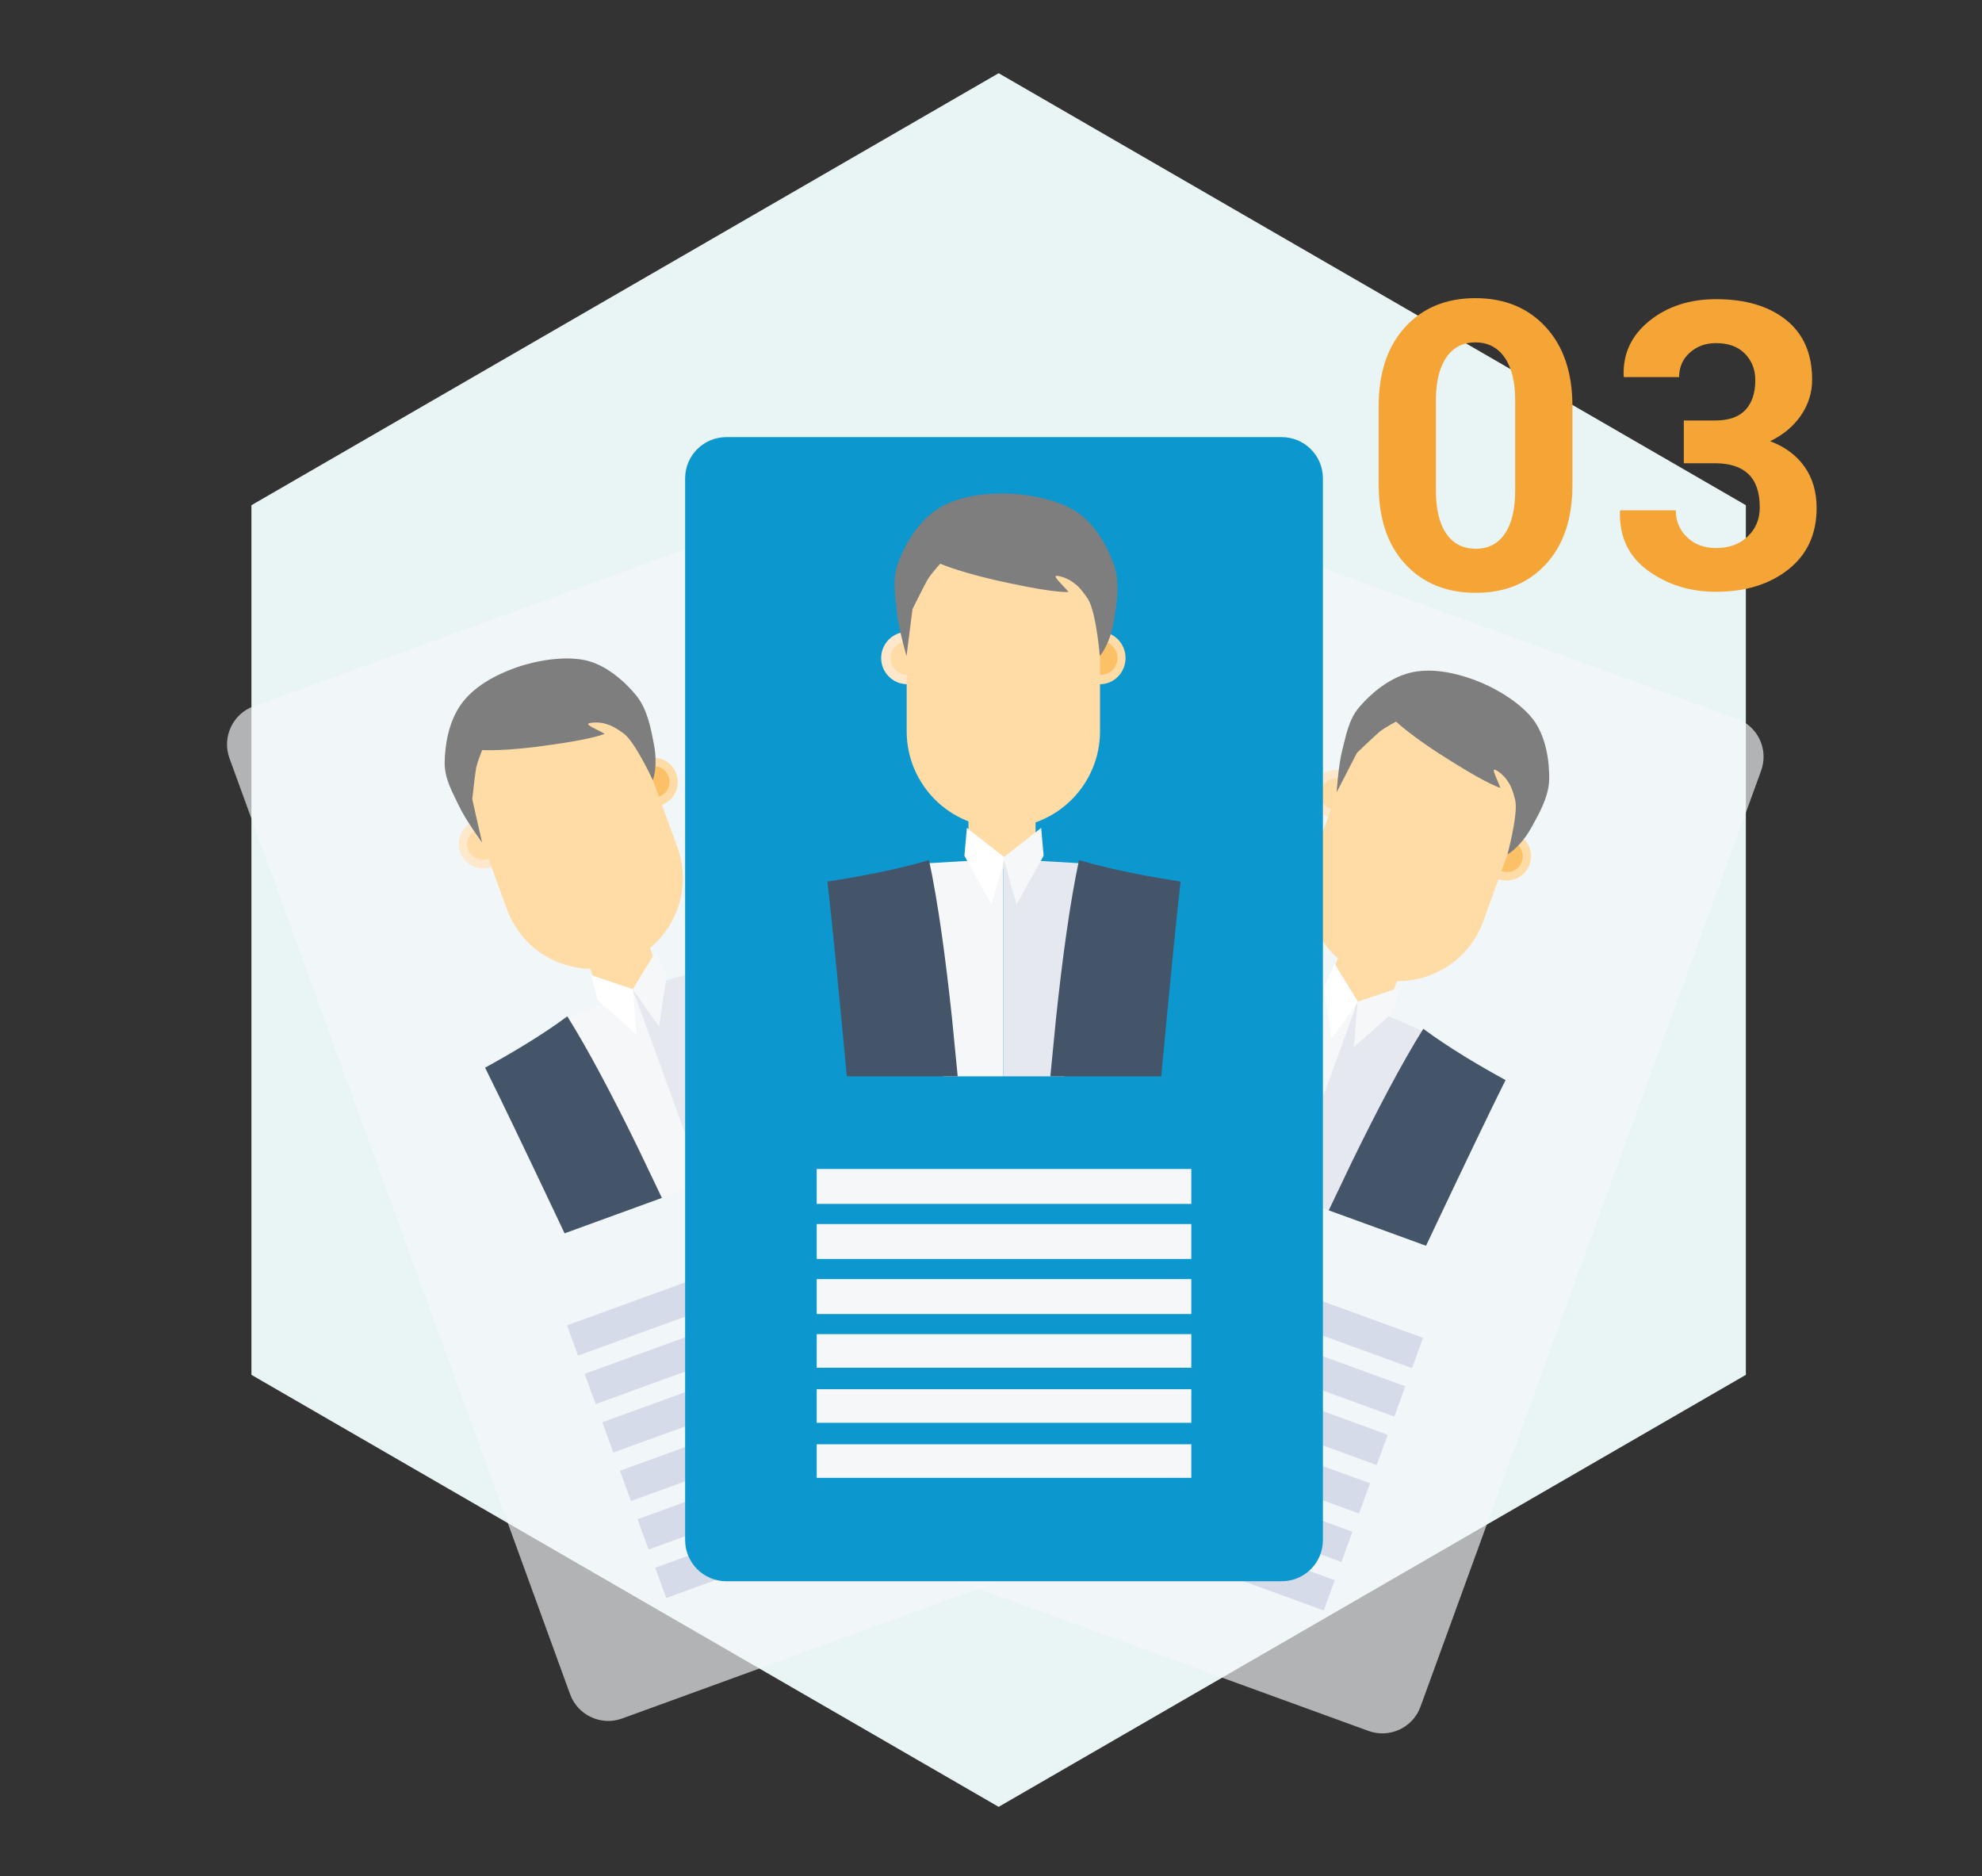 <?xml version="1.0" encoding="utf-8"?>
<!-- Generator: Adobe Illustrator 16.0.2, SVG Export Plug-In . SVG Version: 6.00 Build 0)  -->
<!DOCTYPE svg PUBLIC "-//W3C//DTD SVG 1.1//EN" "http://www.w3.org/Graphics/SVG/1.1/DTD/svg11.dtd">
<svg version="1.1" id="Слой_7" xmlns="http://www.w3.org/2000/svg" xmlns:xlink="http://www.w3.org/1999/xlink" x="0px" y="0px"
	 width="320.219px" height="303.057px" viewBox="0 0 320.219 303.057" enable-background="new 0 0 320.219 303.057"
	 xml:space="preserve">
<rect x="0" y="0" width="320.219" height="303.057" fill="#333333" stroke="none"/>
<polygon fill-rule="evenodd" clip-rule="evenodd" fill="#E9F4F5" points="161.345,11.825 282.068,81.612 282.068,222.097 
	161.345,291.884 40.622,222.097 40.622,81.612 "/>
<g opacity="0.651">
	<g>
		<defs>
			<rect id="SVGID_1_" x="36.678" y="85.015" width="146.93" height="192.994"/>
		</defs>
		<clipPath id="SVGID_2_">
			<use xlink:href="#SVGID_1_"  overflow="visible"/>
		</clipPath>
		<path clip-path="url(#SVGID_2_)" fill-rule="evenodd" clip-rule="evenodd" fill="#F6F7F9" d="M37.075,122.492
			c-1.239-3.404,0.517-7.168,3.921-8.407l78.776-28.672c3.404-1.239,7.168,0.517,8.407,3.92l55.032,151.198
			c1.238,3.404-0.517,7.169-3.921,8.407l-78.776,28.674c-3.404,1.238-7.168-0.517-8.407-3.921L37.075,122.492z"/>
	</g>
</g>
<rect x="95.944" y="152.678" transform="matrix(-0.94 0.342 -0.342 -0.94 249.763 270.288)" fill-rule="evenodd" clip-rule="evenodd" fill="#FFDBA5" width="10.223" height="8.967"/>
<path fill-rule="evenodd" clip-rule="evenodd" fill="#FDE8CC" d="M74.361,137.69c-0.744-2.044,0.31-4.305,2.354-5.05
	c2.045-0.744,4.305,0.311,5.05,2.355c0.744,2.044-0.31,4.304-2.355,5.048C77.366,140.788,75.105,139.733,74.361,137.69"/>
<path fill-rule="evenodd" clip-rule="evenodd" fill="#FFDBA5" d="M75.625,137.228c-0.479-1.313,0.2-2.767,1.514-3.246
	c1.315-0.479,2.768,0.199,3.247,1.514c0.479,1.314-0.199,2.767-1.514,3.246C77.558,139.222,76.104,138.544,75.625,137.228"/>
<path fill-rule="evenodd" clip-rule="evenodd" fill="#FFDBA5" d="M101.854,127.682c-0.745-2.044,0.31-4.305,2.355-5.05
	c2.043-0.744,4.305,0.311,5.049,2.355c0.744,2.044-0.31,4.305-2.355,5.048C104.859,130.781,102.598,129.727,101.854,127.682"/>
<path fill-rule="evenodd" clip-rule="evenodd" fill="#FCC066" d="M103.25,127.174c-0.479-1.314,0.199-2.768,1.514-3.246
	c1.315-0.478,2.768,0.199,3.247,1.514c0.479,1.314-0.2,2.768-1.514,3.247C105.183,129.167,103.729,128.489,103.25,127.174"/>
<path fill-rule="evenodd" clip-rule="evenodd" fill="#FFDBA5" d="M76.925,133.214c-2.768-7.604,1.153-16.012,8.757-18.779
	c7.604-2.769,16.012,1.152,18.78,8.757l4.971,13.657c2.768,7.604-1.154,16.012-8.757,18.78c-7.604,2.768-16.013-1.154-18.78-8.756
	L76.925,133.214z"/>
<path fill-rule="evenodd" clip-rule="evenodd" fill="#7E7E7E" d="M77.882,136.09L77.882,136.09
	c-0.523-2.333-1.052-4.665-1.581-6.993c0,0,0.417-3.813,0.624-5.036c0.288-1.25,0.974-2.89,0.974-2.89s3.831,0.241,11.021-0.838
	c7.198-0.988,8.771-1.801,8.771-1.801c-0.887-0.514-2.654-1.271-2.672-1.548c-0.018-0.276,1.606-0.374,2.564-0.124
	c0.958,0.25,1.634,0.507,3.182,1.63c1.548,1.122,3.904,5.811,4.708,7.557c0.494-1.379,0.62-3.565,0.169-5.847
	c-0.444-2.285-1.003-5.604-2.858-7.865c-1.852-2.259-4.903-4.978-8.265-5.686c-3.345-0.709-7.864,0.025-11.206,1.215
	c-3.339,1.189-6.793,3.065-8.825,5.916c-2.029,2.857-2.601,6.596-2.647,9.344c-0.046,2.75,1.349,4.996,2.357,7.156
	C75.207,132.441,77.882,136.09,77.882,136.09"/>
<polygon fill-rule="evenodd" clip-rule="evenodd" fill="#F6F7F9" points="102.287,159.994 113.604,191.088 104.932,194.243 
	91.464,164.671 "/>
<polygon fill-rule="evenodd" clip-rule="evenodd" fill="#E6E8F0" points="102.287,159.994 113.584,156.619 122.275,187.932 
	113.604,191.088 "/>
<path fill-rule="evenodd" clip-rule="evenodd" fill="#455569" d="M91.656,164.186c3.451,5.495,7.493,13.211,11.472,21.359
	l3.809,7.968l-15.721,5.724l-1.371-2.9c-4.659-9.83-8.957-18.821-11.474-23.861C82.155,170.407,87.417,167.342,91.656,164.186"/>
<path fill-rule="evenodd" clip-rule="evenodd" fill="#455569" d="M113.169,156.356c5.275-0.309,11.277-1.34,15.504-2.189
	c1.312,5.48,3.799,15.13,6.549,25.655l0.813,3.101l-15.722,5.724l-2.203-8.553C115.921,171.294,114.058,162.785,113.169,156.356"/>
<polygon fill-rule="evenodd" clip-rule="evenodd" fill="#FFFFFF" points="95.485,157.519 96.579,161.591 102.862,167.125 
	102.266,159.8 "/>
<polygon fill-rule="evenodd" clip-rule="evenodd" fill="#F6F7F9" points="105.95,153.71 107.729,157.532 106.473,165.811 
	102.221,159.817 "/>
<rect x="90.817" y="204.25" transform="matrix(-0.94 0.342 -0.342 -0.94 302.28 360.401)" fill-rule="evenodd" clip-rule="evenodd" fill="#D6DBE9" width="57.097" height="5.2"/>
<rect x="93.668" y="212.084" transform="matrix(-0.94 0.342 -0.342 -0.94 310.489 374.62)" fill-rule="evenodd" clip-rule="evenodd" fill="#D6DBE9" width="57.098" height="5.2"/>
<rect x="96.518" y="219.917" transform="matrix(-0.94 0.342 -0.342 -0.94 318.703 388.834)" fill-rule="evenodd" clip-rule="evenodd" fill="#D6DBE9" width="57.098" height="5.201"/>
<rect x="99.369" y="227.749" transform="matrix(-0.94 0.342 -0.342 -0.94 326.905 403.055)" fill-rule="evenodd" clip-rule="evenodd" fill="#D6DBE9" width="57.098" height="5.199"/>
<rect x="102.22" y="235.582" transform="matrix(-0.94 0.342 -0.342 -0.94 335.114 417.274)" fill-rule="evenodd" clip-rule="evenodd" fill="#D6DBE9" width="57.098" height="5.2"/>
<rect x="105.072" y="243.415" transform="matrix(-0.94 0.342 -0.342 -0.94 343.324 431.494)" fill-rule="evenodd" clip-rule="evenodd" fill="#D6DBE9" width="57.098" height="5.201"/>
<g opacity="0.651">
	<g>
		<defs>
			<rect id="SVGID_3_" x="138.003" y="87.023" width="146.93" height="192.993"/>
		</defs>
		<clipPath id="SVGID_4_">
			<use xlink:href="#SVGID_3_"  overflow="visible"/>
		</clipPath>
		<path clip-path="url(#SVGID_4_)" fill-rule="evenodd" clip-rule="evenodd" fill="#F6F7F9" d="M193.431,91.341
			c1.239-3.405,5.004-5.16,8.408-3.92l78.775,28.672c3.405,1.239,5.159,5.003,3.921,8.408l-55.032,151.198
			c-1.238,3.405-5.004,5.159-8.408,3.921l-78.775-28.672c-3.404-1.239-5.16-5.003-3.92-8.408L193.431,91.341z"/>
	</g>
</g>
<rect x="215.047" y="154.54" transform="matrix(-0.94 -0.342 0.342 -0.94 372.638 383.765)" fill-rule="evenodd" clip-rule="evenodd" fill="#FFDBA5" width="10.223" height="8.967"/>
<path fill-rule="evenodd" clip-rule="evenodd" fill="#FDE8CC" d="M212.226,126.949c0.744-2.043,3.005-3.099,5.05-2.354
	c2.044,0.744,3.098,3.005,2.354,5.049c-0.745,2.045-3.007,3.099-5.05,2.355C212.536,131.255,211.481,128.994,212.226,126.949"/>
<path fill-rule="evenodd" clip-rule="evenodd" fill="#FFDBA5" d="M213.49,127.409c0.479-1.314,1.933-1.992,3.247-1.514
	c1.314,0.479,1.992,1.933,1.514,3.247c-0.479,1.315-1.932,1.993-3.247,1.514C213.689,130.177,213.011,128.724,213.49,127.409"/>
<path fill-rule="evenodd" clip-rule="evenodd" fill="#FFDBA5" d="M239.719,136.956c0.744-2.043,3.005-3.099,5.049-2.355
	c2.045,0.745,3.1,3.005,2.355,5.05s-3.005,3.099-5.05,2.355C240.029,141.261,238.974,139.001,239.719,136.956"/>
<path fill-rule="evenodd" clip-rule="evenodd" fill="#FCC066" d="M241.116,137.464c0.478-1.314,1.931-1.993,3.246-1.514
	c1.313,0.479,1.992,1.932,1.514,3.247c-0.479,1.315-1.932,1.992-3.246,1.514C241.314,140.232,240.635,138.779,241.116,137.464"/>
<path fill-rule="evenodd" clip-rule="evenodd" fill="#FFDBA5" d="M217.066,125.169c2.768-7.603,11.176-11.524,18.779-8.757
	c7.605,2.768,11.524,11.175,8.758,18.779l-4.971,13.658c-2.769,7.604-11.176,11.526-18.781,8.758
	c-7.604-2.768-11.524-11.177-8.757-18.78L217.066,125.169z"/>
<path fill-rule="evenodd" clip-rule="evenodd" fill="#7E7E7E" d="M215.952,127.987L215.952,127.987
	c1.098-2.123,2.192-4.249,3.283-6.372c0,0,2.769-2.655,3.714-3.458c1.023-0.771,2.604-1.588,2.604-1.588s2.78,2.646,8.981,6.442
	c6.148,3.871,7.876,4.258,7.876,4.258c-0.347-0.964-1.215-2.679-1.052-2.903c0.164-0.223,1.471,0.746,2.046,1.552
	c0.573,0.808,0.925,1.439,1.389,3.294c0.465,1.854-0.744,6.961-1.25,8.816c1.265-0.739,2.766-2.333,3.888-4.371
	c1.129-2.036,2.834-4.938,2.866-7.863c0.033-2.92-0.557-6.964-2.677-9.668c-2.106-2.693-6.04-5.036-9.365-6.273
	c-3.322-1.236-7.175-2.018-10.563-1.142c-3.392,0.885-6.232,3.381-8.035,5.458c-1.803,2.075-2.178,4.693-2.794,6.996
	C216.247,123.472,215.952,127.987,215.952,127.987"/>
<polygon fill-rule="evenodd" clip-rule="evenodd" fill="#F6F7F9" points="219.281,161.986 207.965,193.08 199.293,189.924 
	207.984,158.612 "/>
<polygon fill-rule="evenodd" clip-rule="evenodd" fill="#E6E8F0" points="219.281,161.985 230.104,166.663 216.635,196.235 
	207.965,193.08 "/>
<path fill-rule="evenodd" clip-rule="evenodd" fill="#455569" d="M208.442,158.364c-0.889,6.428-2.753,14.936-4.942,23.736
	l-2.202,8.553l-15.722-5.723l0.813-3.102c2.75-10.524,5.237-20.174,6.55-25.655C197.166,157.022,203.167,158.055,208.442,158.364"/>
<path fill-rule="evenodd" clip-rule="evenodd" fill="#455569" d="M229.955,166.194c4.239,3.155,9.502,6.221,13.285,8.289
	c-2.518,5.041-6.815,14.032-11.474,23.861l-1.37,2.899l-15.723-5.722l3.81-7.968C222.463,179.406,226.505,171.69,229.955,166.194"/>
<polygon fill-rule="evenodd" clip-rule="evenodd" fill="#FFFFFF" points="215.661,155.718 213.883,159.54 215.138,167.818 
	219.39,161.825 "/>
<polygon fill-rule="evenodd" clip-rule="evenodd" fill="#F6F7F9" points="226.126,159.528 225.032,163.598 218.749,169.133 
	219.345,161.808 "/>
<rect x="173.695" y="206.258" transform="matrix(-0.94 -0.342 0.342 -0.94 320.858 474.293)" fill-rule="evenodd" clip-rule="evenodd" fill="#D6DBE9" width="57.099" height="5.2"/>
<rect x="170.846" y="214.092" transform="matrix(-0.94 -0.342 0.342 -0.94 312.65 488.513)" fill-rule="evenodd" clip-rule="evenodd" fill="#D6DBE9" width="57.097" height="5.201"/>
<rect x="167.994" y="221.924" transform="matrix(-0.94 -0.342 0.342 -0.94 304.443 502.728)" fill-rule="evenodd" clip-rule="evenodd" fill="#D6DBE9" width="57.098" height="5.2"/>
<rect x="165.144" y="229.757" transform="matrix(-0.94 -0.342 0.342 -0.94 296.228 516.95)" fill-rule="evenodd" clip-rule="evenodd" fill="#D6DBE9" width="57.097" height="5.2"/>
<rect x="162.292" y="237.59" transform="matrix(-0.94 -0.342 0.342 -0.94 288.024 531.166)" fill-rule="evenodd" clip-rule="evenodd" fill="#D6DBE9" width="57.098" height="5.201"/>
<rect x="159.441" y="245.422" transform="matrix(-0.94 -0.342 0.342 -0.94 279.813 545.384)" fill-rule="evenodd" clip-rule="evenodd" fill="#D6DBE9" width="57.099" height="5.201"/>
<path fill-rule="evenodd" clip-rule="evenodd" fill="#0C97CE" d="M110.692,77.278c0-3.681,2.984-6.665,6.665-6.665h89.713
	c3.682,0,6.664,2.984,6.664,6.665v171.497c0,3.681-2.982,6.665-6.664,6.665h-89.713c-3.681,0-6.665-2.984-6.665-6.665V77.278z"/>
<rect x="156.465" y="130.703" fill-rule="evenodd" clip-rule="evenodd" fill="#FFDBA5" width="10.846" height="9.545"/>
<path fill-rule="evenodd" clip-rule="evenodd" fill="#FDE8CC" d="M142.364,106.298c0-2.335,1.894-4.23,4.23-4.23
	c2.337,0,4.23,1.895,4.23,4.23c0,2.336-1.893,4.231-4.23,4.231C144.258,110.529,142.364,108.635,142.364,106.298"/>
<path fill-rule="evenodd" clip-rule="evenodd" fill="#FFDBA5" d="M143.882,106.298c0-1.499,1.213-2.712,2.712-2.712
	c1.497,0,2.711,1.213,2.711,2.712c0,1.498-1.214,2.712-2.711,2.712C145.095,109.01,143.882,107.796,143.882,106.298"/>
<path fill-rule="evenodd" clip-rule="evenodd" fill="#FFDBA5" d="M173.601,106.298c0-2.335,1.845-4.23,4.122-4.23
	c2.276,0,4.122,1.895,4.122,4.23c0,2.336-1.846,4.231-4.122,4.231C175.446,110.529,173.601,108.635,173.601,106.298"/>
<path fill-rule="evenodd" clip-rule="evenodd" fill="#FCC066" d="M175.121,106.298c0-1.499,1.213-2.712,2.712-2.712
	c1.497,0,2.711,1.213,2.711,2.712c0,1.498-1.214,2.712-2.711,2.712C176.334,109.01,175.121,107.796,175.121,106.298"/>
<path fill-rule="evenodd" clip-rule="evenodd" fill="#FFDBA5" d="M146.485,102.719c0-8.627,6.993-15.62,15.619-15.62
	s15.619,6.993,15.619,15.62v15.401c0,8.626-6.993,15.619-15.619,15.619s-15.619-6.993-15.619-15.619V102.719z"/>
<path fill-rule="evenodd" clip-rule="evenodd" fill="#7E7E7E" d="M146.461,105.973L146.461,105.973
	c0.326-2.522,0.646-5.048,0.964-7.567c0,0,1.802-3.663,2.454-4.809c0.742-1.145,2.025-2.536,2.025-2.536s3.741,1.636,11.319,3.174
	c7.553,1.632,9.42,1.391,9.42,1.391c-0.698-0.838-2.189-2.237-2.106-2.52c0.082-0.284,1.741,0.209,2.608,0.809
	c0.867,0.599,1.447,1.102,2.587,2.788c1.141,1.685,1.788,7.231,1.956,9.271c0.997-1.2,1.918-3.339,2.297-5.786
	c0.388-2.446,1.037-5.968,0.004-8.906c-1.027-2.932-3.089-6.761-6.191-8.694c-3.086-1.926-7.869-2.837-11.643-2.863
	c-3.769-0.027-7.904,0.593-10.971,2.704c-3.067,2.118-4.998,5.648-6.045,8.381c-1.045,2.732-0.469,5.485-0.247,8.014
	C145.114,101.351,146.461,105.973,146.461,105.973"/>
<polygon fill-rule="evenodd" clip-rule="evenodd" fill="#F6F7F9" points="162.104,138.729 162.104,173.872 152.41,173.872 
	149.74,139.464 "/>
<polygon fill-rule="evenodd" clip-rule="evenodd" fill="#E6E8F0" points="162.104,138.729 174.687,139.464 171.969,173.872 
	162.104,173.872 "/>
<path fill-rule="evenodd" clip-rule="evenodd" fill="#455569" d="M150.092,138.947c1.46,6.759,2.701,15.955,3.72,25.562l0.917,9.364
	H136.81l-0.318-3.402c-1.087-11.537-2.119-22.103-2.806-28.066C138.251,141.712,144.67,140.56,150.092,138.947"/>
<path fill-rule="evenodd" clip-rule="evenodd" fill="#455569" d="M174.333,138.947c5.423,1.613,11.842,2.765,16.407,3.458
	c-0.688,5.963-1.72,16.529-2.806,28.066l-0.319,3.402h-17.918l0.916-9.364C171.633,154.901,172.873,145.705,174.333,138.947"/>
<polygon fill-rule="evenodd" clip-rule="evenodd" fill="#FFFFFF" points="156.212,133.74 155.813,138.237 160.196,146.105 
	162.322,138.518 "/>
<polygon fill-rule="evenodd" clip-rule="evenodd" fill="#F6F7F9" points="168.215,133.74 168.613,138.237 164.23,146.105 
	162.104,138.518 "/>
<rect x="131.95" y="188.841" fill-rule="evenodd" clip-rule="evenodd" fill="#F6F7F9" width="60.524" height="5.642"/>
<rect x="131.95" y="197.736" fill-rule="evenodd" clip-rule="evenodd" fill="#F6F7F9" width="60.524" height="5.64"/>
<rect x="131.95" y="206.629" fill-rule="evenodd" clip-rule="evenodd" fill="#F6F7F9" width="60.524" height="5.64"/>
<rect x="131.95" y="215.523" fill-rule="evenodd" clip-rule="evenodd" fill="#F6F7F9" width="60.524" height="5.423"/>
<rect x="131.95" y="224.417" fill-rule="evenodd" clip-rule="evenodd" fill="#F6F7F9" width="60.524" height="5.424"/>
<rect x="131.95" y="233.312" fill-rule="evenodd" clip-rule="evenodd" fill="#F6F7F9" width="60.524" height="5.423"/>
<g>
	<path fill="#F5A535" d="M254.046,78.352c0,5.423-1.425,9.682-4.275,12.774c-2.849,3.093-6.625,4.64-11.328,4.64
		c-4.746,0-8.548-1.546-11.407-4.64c-2.86-3.093-4.291-7.351-4.291-12.774V65.609c0-5.402,1.425-9.66,4.275-12.774
		c2.849-3.114,6.635-4.671,11.359-4.671c4.704,0,8.49,1.557,11.36,4.671c2.871,3.114,4.307,7.373,4.307,12.774V78.352z
		 M244.798,64.656c0-2.966-0.566-5.264-1.699-6.896c-1.135-1.631-2.707-2.447-4.72-2.447c-2.034,0-3.606,0.816-4.72,2.447
		c-1.111,1.631-1.667,3.93-1.667,6.896v14.586c0,3.029,0.561,5.354,1.684,6.975s2.712,2.431,4.767,2.431
		c2.014,0,3.574-0.811,4.688-2.431c1.111-1.621,1.667-3.945,1.667-6.975V64.656z"/>
</g>
<g>
	<path fill="#F5A535" d="M277.121,67.926c2.188,0,3.813-0.568,4.876-1.704c1.062-1.136,1.594-2.734,1.594-4.797
		c0-1.725-0.559-3.155-1.673-4.292c-1.115-1.136-2.672-1.704-4.671-1.704c-1.684,0-3.098,0.516-4.244,1.546
		c-1.146,1.031-1.72,2.346-1.72,3.944h-8.898l-0.063-0.189c-0.126-3.597,1.262-6.563,4.165-8.898
		c2.903-2.335,6.489-3.503,10.761-3.503c4.754,0,8.531,1.12,11.329,3.361s4.197,5.454,4.197,9.64c0,2.104-0.605,4.034-1.814,5.791
		c-1.211,1.757-2.867,3.14-4.971,4.15c2.398,0.905,4.249,2.277,5.554,4.118c1.304,1.841,1.957,4.066,1.957,6.674
		c0,4.208-1.521,7.516-4.561,9.924c-3.04,2.409-6.938,3.613-11.691,3.613c-4.187,0-7.847-1.136-10.981-3.408
		s-4.649-5.459-4.544-9.562l0.063-0.189h8.962c0,1.726,0.604,3.171,1.814,4.339c1.209,1.167,2.771,1.751,4.686,1.751
		c2.104,0,3.808-0.62,5.112-1.861c1.304-1.241,1.956-2.809,1.956-4.702c0-2.419-0.61-4.212-1.83-5.38
		c-1.22-1.168-3.009-1.751-5.364-1.751h-5.08v-6.911H277.121z"/>
</g>
</svg>
